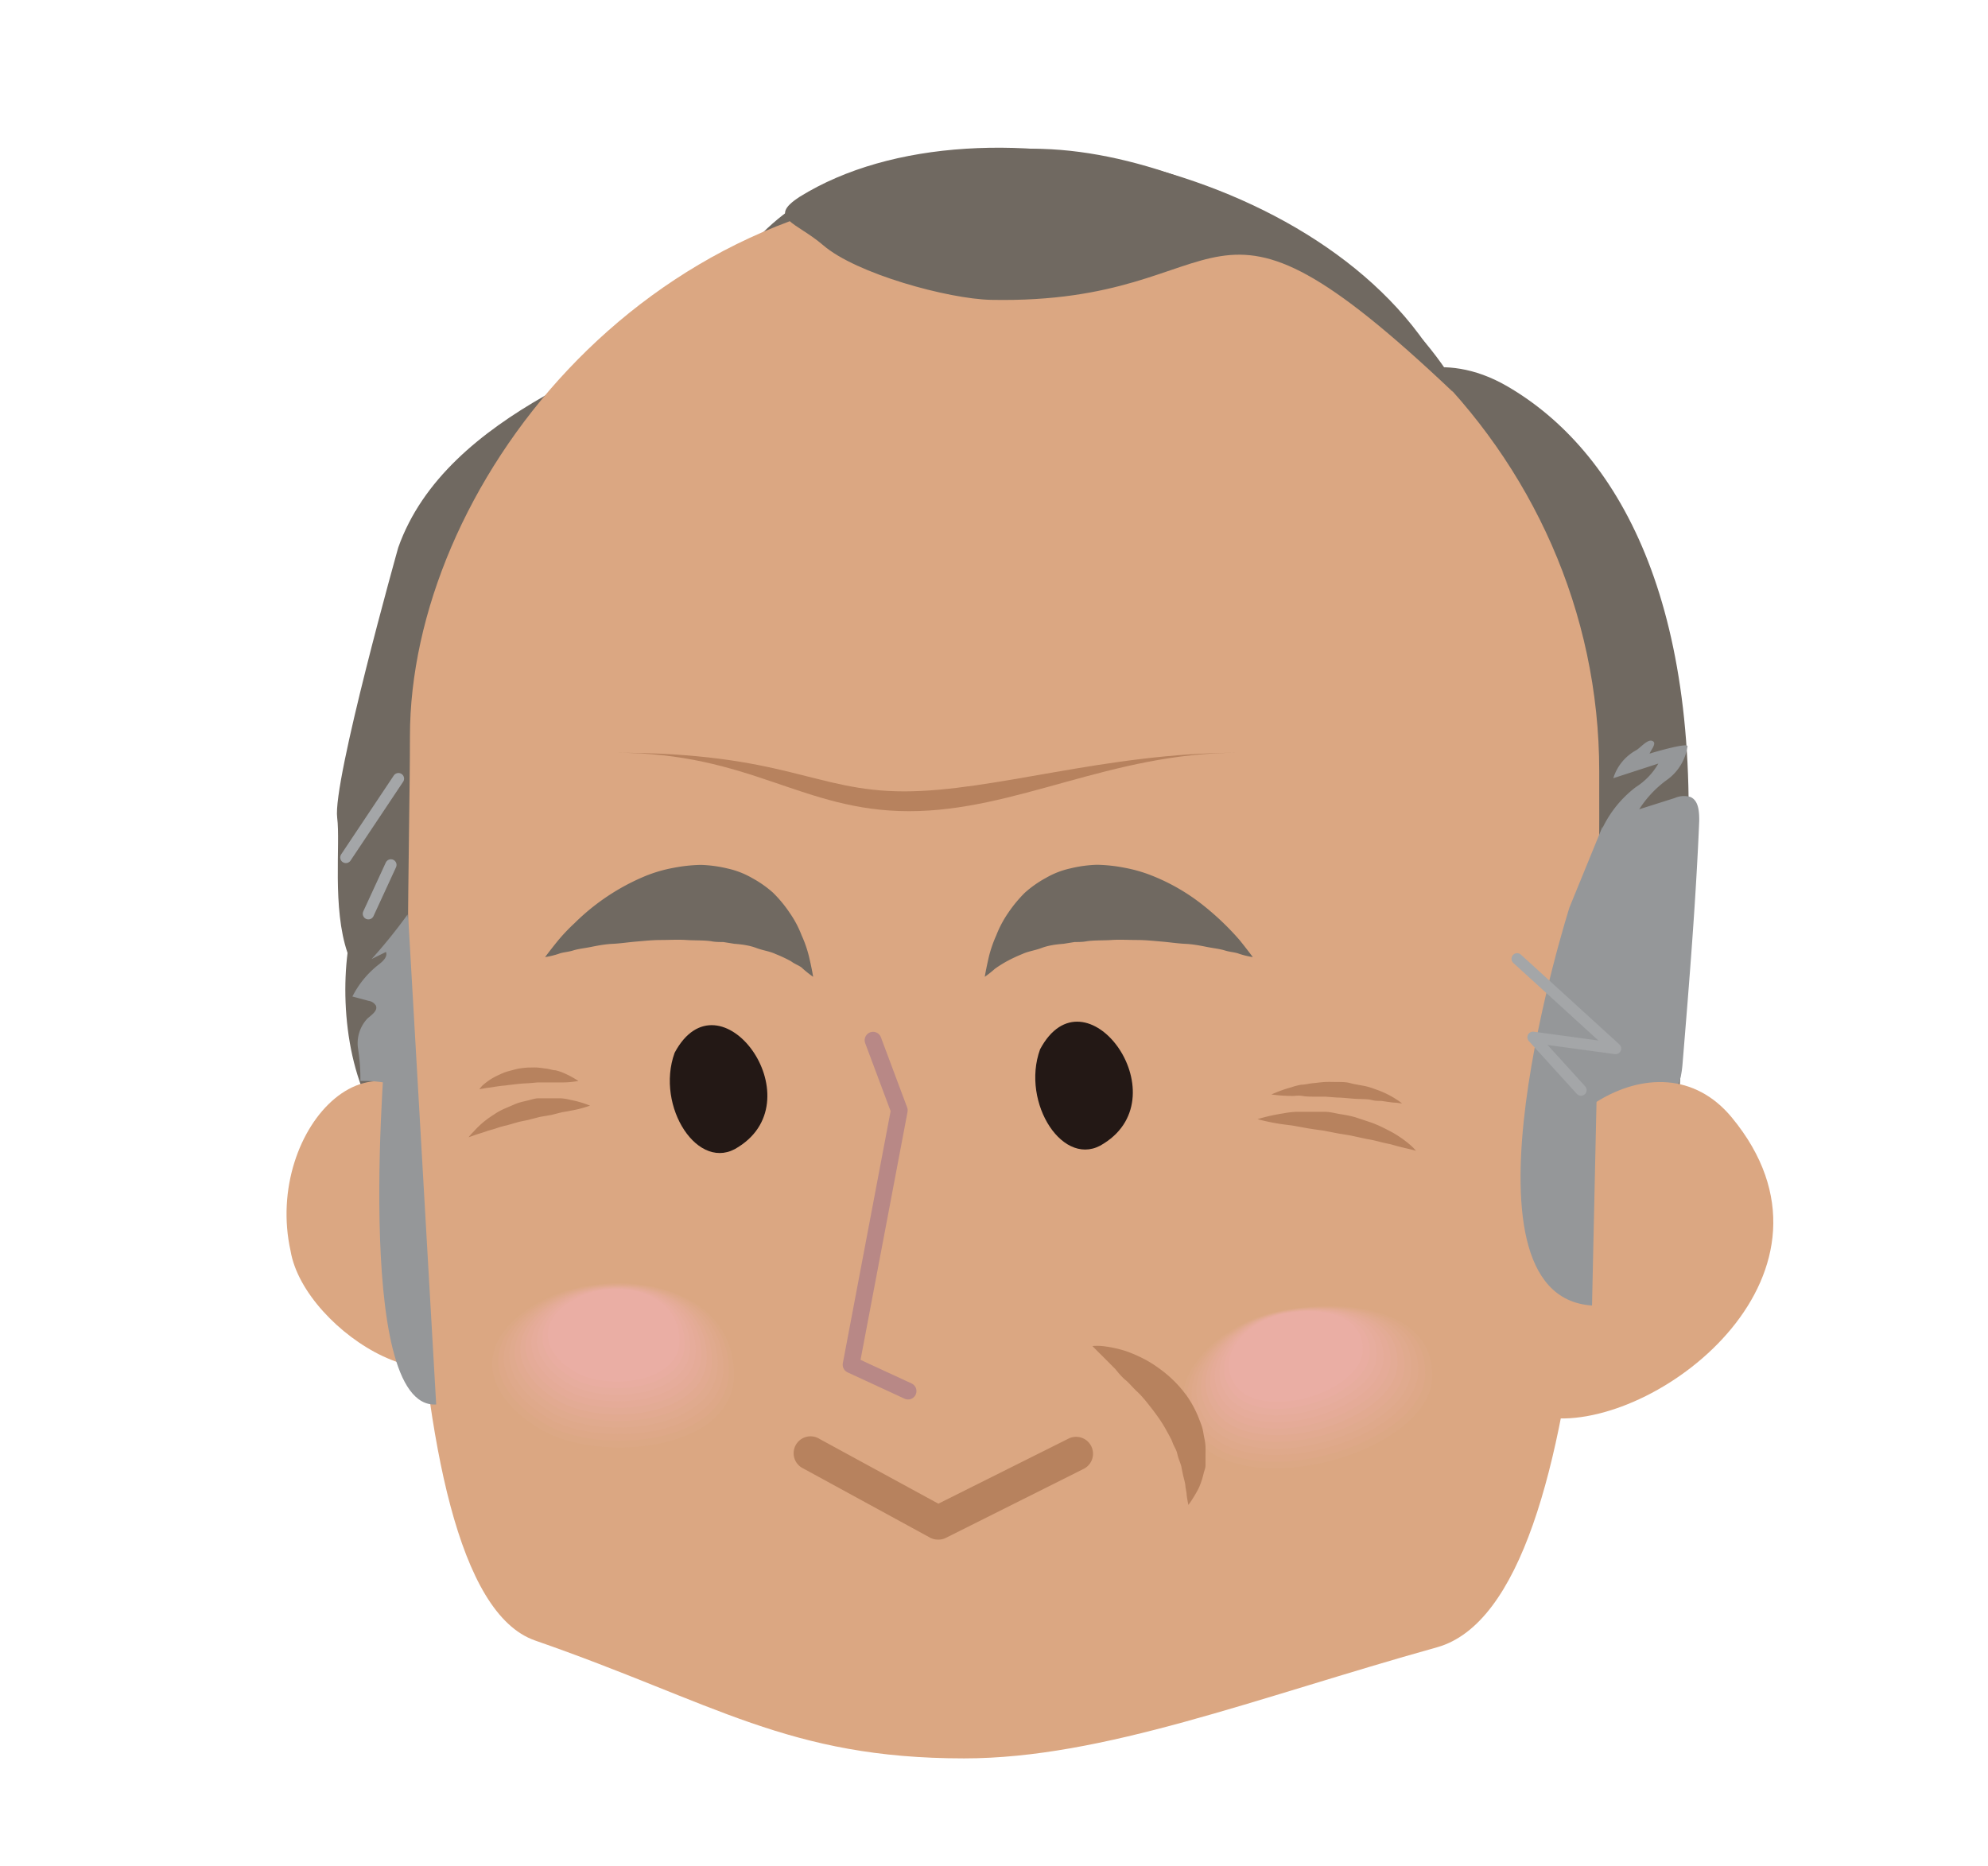<svg id="ƒŒƒCƒ__7" data-name="ƒŒƒCƒ„[_7" xmlns="http://www.w3.org/2000/svg" xmlns:xlink="http://www.w3.org/1999/xlink" viewBox="0 0 176.52 165.72"><defs><style>.cls-1{fill:#231815;}.cls-18,.cls-19,.cls-2{fill:none;}.cls-3{fill:#706961;}.cls-4{fill:#959799;}.cls-5{fill:#dba782;}.cls-6{fill:#dca885;}.cls-7{fill:#dea888;}.cls-8{fill:#dfa98b;}.cls-9{fill:#e0aa8e;}.cls-10{fill:#e2aa91;}.cls-11{fill:#e3ab95;}.cls-12{fill:#e5ab98;}.cls-13{fill:#e6ac9b;}.cls-14{fill:#e7ad9e;}.cls-15{fill:#e9ada1;}.cls-16{fill:#eaaea4;}.cls-17{fill:#b7825e;}.cls-18{stroke:#a4a6a8;}.cls-18,.cls-19{stroke-linecap:round;stroke-linejoin:round;}.cls-19{stroke:#b88886;stroke-width:1.49px;}</style><symbol id="Deleted_Symbol" data-name="Deleted Symbol" viewBox="0 0 28.35 28.35"><path class="cls-1" d="M16.57,20.13c-4.37,2.95-9.14-4.42-7-10.32C14.48.61,25,14.81,16.57,20.13Z"/><rect class="cls-2" width="28.35" height="28.35"/></symbol></defs><path class="cls-3" d="M145.16,101.25c2.26-2.71,3.54,2,4-5,.2-3,1.17-14.69.55-17.49,1.7-25.34-6.15-38.79-15.85-44.44-6-3.5-10.47-.54-10.47-.54-5-1.27-17.62-10-29-12.3C77.24,18,74.17,22,64,27.53c-7.79,4.29-24.36,9-28.64,21.1,0,0-5.85,20.82-5.42,24,.3,2.3-.46,8,.92,12C30.19,90,31.1,97.83,35.59,102l.53,4.28C42,104.54,53.26,91.1,58.52,89.35S69.63,87.6,75.47,87.6c11.69,0,24.54-.59,36.23,1.75,11.1,1.75,21.23,9.54,31.17,14.22Z"/><path class="cls-4" d="M143.25,69.11l4-1.3a6,6,0,0,1-2,2.09,10,10,0,0,0-2.89,3.49c-1,2.08-.92,4.46-.92,6.75,0,6.6-.56,13.19-1.11,19.77a1.45,1.45,0,0,1,1-.7,42,42,0,0,1,5.62-1.42,3.89,3.89,0,0,0,1.06-.3c1.08-.55,1.31-1.95,1.4-3.16.59-7.14,1.17-14.29,1.47-21.45,0-.8-.05-1.78-.78-2.1a2,2,0,0,0-1.39.09l-3.16,1A9.61,9.61,0,0,1,148,69.27a4.47,4.47,0,0,0,1.84-3c0-.34-3.12.57-3.37.66.13-.36.74-1,.18-1.15-.4-.09-1,.62-1.34.83A4.27,4.27,0,0,0,143.25,69.11Z"/><path class="cls-3" d="M131.83,42.5c0,13.36-23.85,18.22-40.26,18.22S61.86,49.89,61.86,36.53s8-23.32,29.85-23.32C109,13.21,131.83,29.14,131.83,42.5Z"/><path class="cls-5" d="M134.34,110.17c.73-10.5,12.86-18.87,19.43-10.93,11.3,13.68-6.09,27.38-15.79,26.71C129.62,125.38,134.1,113.66,134.34,110.17Z"/><path class="cls-5" d="M40.37,101.37c-6.49-12.22-17-1.21-14.57,9.72,1.22,7.28,15,15.65,17,6.07C43.91,111.75,41.9,104.24,40.37,101.37Z"/><path class="cls-5" d="M36.4,65.39c0,18.55-2.58,75.54,11.11,80.3,16,5.56,22.47,10.47,38.1,10.47,12.34,0,25.81-5.35,42-9.87C142.44,142.12,142,89.93,142,68.5c0-28.39-23.91-51.94-54.54-51.94S36.4,43.63,36.4,65.39Z"/><path class="cls-5" d="M47.73,115.6c5.83-3.35,17.56-2.16,18,6.43.36,7.51-12.68,8.58-17.95,5.42C42,124,41.44,118.91,47.73,115.6Z"/><path class="cls-6" d="M48,126.94c-5.45-3.27-6-8.08,0-11.36,5.63-3.11,16.78-2.07,17.17,6.16C65.54,128.94,53.08,130,48,126.94Z"/><path class="cls-7" d="M48.33,126.42c-5.2-3.12-5.7-7.72,0-10.86,5.38-3,16-2,16.39,5.89C65,128.34,53.14,129.32,48.33,126.42Z"/><path class="cls-8" d="M48.62,125.91c-4.95-3-5.42-7.37,0-10.37,5.12-2.83,15.26-1.88,15.61,5.62C64.53,127.74,53.2,128.67,48.62,125.91Z"/><path class="cls-9" d="M48.91,125.4c-4.7-2.85-5.14-7,0-9.88,4.86-2.7,14.49-1.79,14.82,5.36C64,127.13,53.27,128,48.91,125.4Z"/><path class="cls-10" d="M49.21,124.88c-4.45-2.7-4.88-6.66,0-9.38,4.61-2.56,13.72-1.7,14,5.09C63.52,126.53,53.33,127.38,49.21,124.88Z"/><path class="cls-11" d="M49.5,124.37c-4.2-2.56-4.6-6.32,0-8.88,4.34-2.43,13-1.62,13.25,4.81C63,125.93,53.4,126.73,49.5,124.37Z"/><path class="cls-12" d="M49.8,123.85c-4-2.41-4.33-6,0-8.38,4.09-2.29,12.19-1.53,12.47,4.55C62.51,125.33,53.46,126.09,49.8,123.85Z"/><path class="cls-13" d="M50.09,123.34c-3.7-2.27-4.06-5.61,0-7.89,3.83-2.16,11.41-1.43,11.68,4.28C62,124.73,53.52,125.44,50.09,123.34Z"/><path class="cls-14" d="M50.38,122.83c-3.45-2.13-3.78-5.26,0-7.4,3.58-2,10.65-1.34,10.9,4C61.49,124.13,53.59,124.8,50.38,122.83Z"/><path class="cls-15" d="M50.68,122.31c-3.21-2-3.51-4.9,0-6.9,3.32-1.88,9.89-1.25,10.12,3.75C61,123.53,53.65,124.15,50.68,122.31Z"/><path class="cls-16" d="M51,115.4c3-1.81,9.12-1.17,9.33,3.47.18,4.06-6.59,4.63-9.33,2.93C48,120,47.7,117.19,51,115.4Z"/><path class="cls-5" d="M127.78,122.53c-.16,7-17.82,12-22.2,5.36-3.25-4.9,2-9.81,6.91-11.21C117.85,115.15,128,115.5,127.78,122.53Z"/><path class="cls-6" d="M112.55,116.7c5.13-1.47,14.78-1.13,14.62,5.59s-17,11.47-21.23,5.14C102.84,122.74,107.89,118,112.55,116.7Z"/><path class="cls-7" d="M112.62,116.72c4.89-1.41,14.09-1.09,13.93,5.34S110.3,133,106.31,127C103.35,122.5,108.17,118,112.62,116.72Z"/><path class="cls-8" d="M112.68,116.73c4.65-1.34,13.41-1,13.25,5.09s-15.46,10.46-19.26,4.7C103.86,122.25,108.45,118,112.68,116.73Z"/><path class="cls-9" d="M112.74,116.75c4.42-1.28,12.72-1,12.58,4.84s-14.68,10-18.28,4.48C104.37,122,108.73,117.92,112.74,116.75Z"/><path class="cls-10" d="M112.81,116.77c4.18-1.22,12-1,11.89,4.58s-13.9,9.46-17.29,4.26C104.88,121.76,109,117.88,112.81,116.77Z"/><path class="cls-11" d="M112.87,116.78c3.94-1.15,11.35-.91,11.22,4.33s-13.12,9-16.32,4C105.4,121.51,109.29,117.84,112.87,116.78Z"/><path class="cls-12" d="M112.93,116.8c3.71-1.09,10.67-.87,10.54,4.08s-12.33,8.46-15.33,3.82C105.91,121.27,109.57,117.8,112.93,116.8Z"/><path class="cls-13" d="M113,116.82c3.47-1,10-.82,9.85,3.82s-11.54,8-14.35,3.61C106.42,121,109.85,117.76,113,116.82Z"/><path class="cls-14" d="M113.06,116.84c3.23-1,9.3-.78,9.18,3.56s-10.76,7.47-13.37,3.39C106.93,120.77,110.13,117.72,113.06,116.84Z"/><path class="cls-15" d="M113.12,116.85c3-.9,8.62-.73,8.5,3.32s-10,7-12.38,3.17C107.44,120.53,110.41,117.68,113.12,116.85Z"/><path class="cls-16" d="M121,119.93c-.11,3.73-9.18,6.46-11.4,2.95-1.65-2.6,1.09-5.24,3.59-6C116,116,121.12,116.18,121,119.93Z"/><path class="cls-17" d="M97,119.54a5,5,0,0,1,.85,0A10.4,10.4,0,0,1,100,120a12.7,12.7,0,0,1,1.37.58,9.86,9.86,0,0,1,1.43.86,10.71,10.71,0,0,1,2.64,2.61,9.79,9.79,0,0,1,.93,1.71c.12.3.24.6.34.9s.14.62.2.92.12.6.13.89,0,.59,0,.86,0,.55,0,.81-.12.49-.17.73a7.59,7.59,0,0,1-.4,1.22,8.89,8.89,0,0,1-.48.86,7.63,7.63,0,0,1-.47.7s-.07-.32-.15-.84c0-.25-.09-.56-.12-.89s-.17-.71-.24-1.1q-.06-.28-.12-.6c-.06-.2-.13-.4-.21-.61s-.12-.42-.18-.63-.18-.41-.28-.62-.16-.43-.27-.63l-.34-.62a11.33,11.33,0,0,0-.76-1.23c-.28-.4-.58-.79-.89-1.18s-.62-.77-1-1.12-.66-.72-1-1-.64-.64-.93-1c-.61-.61-1.11-1.12-1.47-1.47Z"/><line class="cls-18" x1="34.71" y1="76.81" x2="32.71" y2="81.15"/><line class="cls-18" x1="35.38" y1="69.15" x2="30.71" y2="76.15"/><path class="cls-4" d="M139.36,80.58s-11,34.52,2,35.36l.94-42.55Z"/><path class="cls-4" d="M34.3,91.9s-3.07,33.3,4.43,32.83l-2.5-43.58Z"/><polyline class="cls-18" points="134.71 85.15 143.45 93.12 136.12 92.12 140.38 96.81"/><use width="28.35" height="28.35" transform="translate(52.15 85.55) scale(0.81)" xlink:href="#Deleted_Symbol"/><use width="28.35" height="28.35" transform="translate(84.6 85.24) scale(0.81)" xlink:href="#Deleted_Symbol"/><path class="cls-3" d="M48.4,85s.43-.59,1.18-1.51A16.45,16.45,0,0,1,51,82,19.64,19.64,0,0,1,57.3,77.8a12.51,12.51,0,0,1,2.46-.72,14,14,0,0,1,2.47-.27,11.57,11.57,0,0,1,2.37.32,7.64,7.64,0,0,1,2.17.84,9.81,9.81,0,0,1,1.87,1.31,11.35,11.35,0,0,1,1.48,1.79,9.26,9.26,0,0,1,1.06,2,10.58,10.58,0,0,1,.64,1.83c.28,1.16.38,1.85.38,1.85a9.94,9.94,0,0,1-.91-.72c-.25-.27-.67-.37-1.05-.66a12.12,12.12,0,0,0-1.39-.65c-.5-.24-1.11-.31-1.69-.53s-1.24-.32-1.94-.37l-1-.16c-.35,0-.72,0-1.07-.07-.71-.1-1.48-.06-2.21-.11s-1.5,0-2.25,0-1.48.08-2.2.14-1.42.17-2.08.2-1.31.15-1.9.27-1.14.17-1.62.32-.92.15-1.29.3A7.68,7.68,0,0,1,48.4,85Z"/><path class="cls-3" d="M111.24,85s-.43-.59-1.17-1.51a24.25,24.25,0,0,0-3.22-3.08,17.91,17.91,0,0,0-4.5-2.62,12.8,12.8,0,0,0-2.47-.72,14,14,0,0,0-2.47-.27,11.38,11.38,0,0,0-2.36.32,7.53,7.53,0,0,0-2.17.84A9.88,9.88,0,0,0,91,79.28a11.92,11.92,0,0,0-1.48,1.79,9.73,9.73,0,0,0-1.06,2,11.49,11.49,0,0,0-.64,1.83c-.27,1.16-.38,1.85-.38,1.85a9.94,9.94,0,0,0,.91-.72,10.88,10.88,0,0,1,1.05-.66,13,13,0,0,1,1.39-.65c.51-.24,1.11-.31,1.69-.53s1.25-.32,1.94-.37l1-.16c.36,0,.72,0,1.08-.07.71-.1,1.47-.06,2.2-.11s1.5,0,2.25,0,1.48.08,2.2.14,1.42.17,2.08.2,1.31.15,1.9.27,1.15.17,1.63.32.91.15,1.28.3A8,8,0,0,0,111.24,85Z"/><polyline class="cls-19" points="77.52 92.38 79.85 98.61 75.57 121.2 80.63 123.54"/><path class="cls-17" d="M54.67,66.85c12,0,16.54,5.19,26.05,5.19s17.87-5.19,29.2-5.19c-11.71,0-21.67,3.43-29.63,3.43S69.71,66.85,54.67,66.85Z"/><path class="cls-17" d="M83.29,136.73a1.51,1.51,0,0,1-.72-.18l-11.23-6.13a1.5,1.5,0,1,1,1.43-2.63l10.55,5.75,11.56-5.78a1.5,1.5,0,0,1,1.34,2.69L84,136.57A1.44,1.44,0,0,1,83.29,136.73Z"/><path class="cls-17" d="M125.73,102.2s-.23-.07-.62-.16-1-.23-1.59-.41c-.33-.07-.69-.14-1.06-.24s-.76-.18-1.16-.25l-1.25-.27c-.42-.09-.85-.14-1.29-.22l-1.28-.25c-.44-.05-.86-.12-1.27-.18L115,100c-.38-.07-.74-.1-1.08-.15a18.18,18.18,0,0,1-2.26-.46,16.41,16.41,0,0,1,2.27-.51,7.79,7.79,0,0,1,1.12-.14c.4,0,.82,0,1.26,0s.89,0,1.35,0,.92.14,1.38.21.92.16,1.36.29l1.29.43a9.57,9.57,0,0,1,1.17.5c.36.18.7.35,1,.53a9.74,9.74,0,0,1,1.38,1A4.48,4.48,0,0,1,125.73,102.2Z"/><path class="cls-17" d="M124.49,98l-.51-.07c-.32,0-.79-.08-1.32-.16-.27,0-.57,0-.87-.08s-.63-.07-1-.09c-.67,0-1.38-.12-2.09-.13l-1.06-.08c-.35,0-.7,0-1,0s-.66,0-1-.06-.61,0-.88,0a14.27,14.27,0,0,1-1.87-.13,11.92,11.92,0,0,1,1.77-.64,5.79,5.79,0,0,1,.89-.23c.32,0,.66-.1,1-.13s.72-.09,1.09-.11.75,0,1.13,0,.75,0,1.12.1.73.15,1.08.22a5.14,5.14,0,0,1,1,.27c.31.11.6.21.86.33a7.83,7.83,0,0,1,1.21.66A3.06,3.06,0,0,1,124.49,98Z"/><path class="cls-17" d="M41.61,101l.48-.17c.29-.11.72-.22,1.21-.4.25-.08.53-.14.8-.24a7.35,7.35,0,0,1,.9-.25l.94-.27c.32-.09.66-.14,1-.22l1-.26,1-.17.91-.23c.28-.06.56-.09.81-.15a10.5,10.5,0,0,0,1.73-.45,9.15,9.15,0,0,0-1.73-.51,4.54,4.54,0,0,0-.86-.14c-.3,0-.62,0-1,0s-.68,0-1,0-.7.14-1.05.22-.7.16-1,.29l-1,.43a5.51,5.51,0,0,0-.89.5,9.21,9.21,0,0,0-.76.53,8.19,8.19,0,0,0-1.06,1A4.5,4.5,0,0,0,41.61,101Z"/><path class="cls-17" d="M42.56,96.74a2.77,2.77,0,0,1,.39-.07c.24-.06.6-.08,1-.16l.66-.09c.23,0,.48-.06.73-.08.51-.06,1-.12,1.59-.14l.81-.07c.27,0,.53,0,.79,0s.5,0,.74,0,.46,0,.67,0a8.38,8.38,0,0,0,1.42-.13A8.4,8.4,0,0,0,50,95.27a4.17,4.17,0,0,0-.68-.22c-.24,0-.5-.11-.77-.14s-.54-.08-.82-.1-.58,0-.86,0a8.08,8.08,0,0,0-.86.1c-.28.06-.56.14-.82.21a3.83,3.83,0,0,0-.76.28c-.23.1-.45.21-.65.32a6.14,6.14,0,0,0-.93.67A2.75,2.75,0,0,0,42.56,96.74Z"/><path class="cls-3" d="M88,26.63c22.51.45,18.12-13.51,41,8.17C120.52,15.6,87.32,7.34,71,17.48c-2.93,1.91-.29,2.25,2.07,4.28C76,24.31,84.2,26.55,88,26.63Z"/><path class="cls-4" d="M36.18,81.23A46.85,46.85,0,0,1,33,85.17l1.27-.63c.17.43-.27.83-.63,1.11a8.42,8.42,0,0,0-2.35,2.85l1.42.38a.92.92,0,0,1,.67.43c.18.45-.38.82-.75,1.14a3.2,3.2,0,0,0-.84,2.66A17.36,17.36,0,0,1,32,96a12.27,12.27,0,0,1,2,.12,1.73,1.73,0,0,0,1.71-.81,2.49,2.49,0,0,0,.08-1.12,8,8,0,0,1,.52-3.28"/></svg>